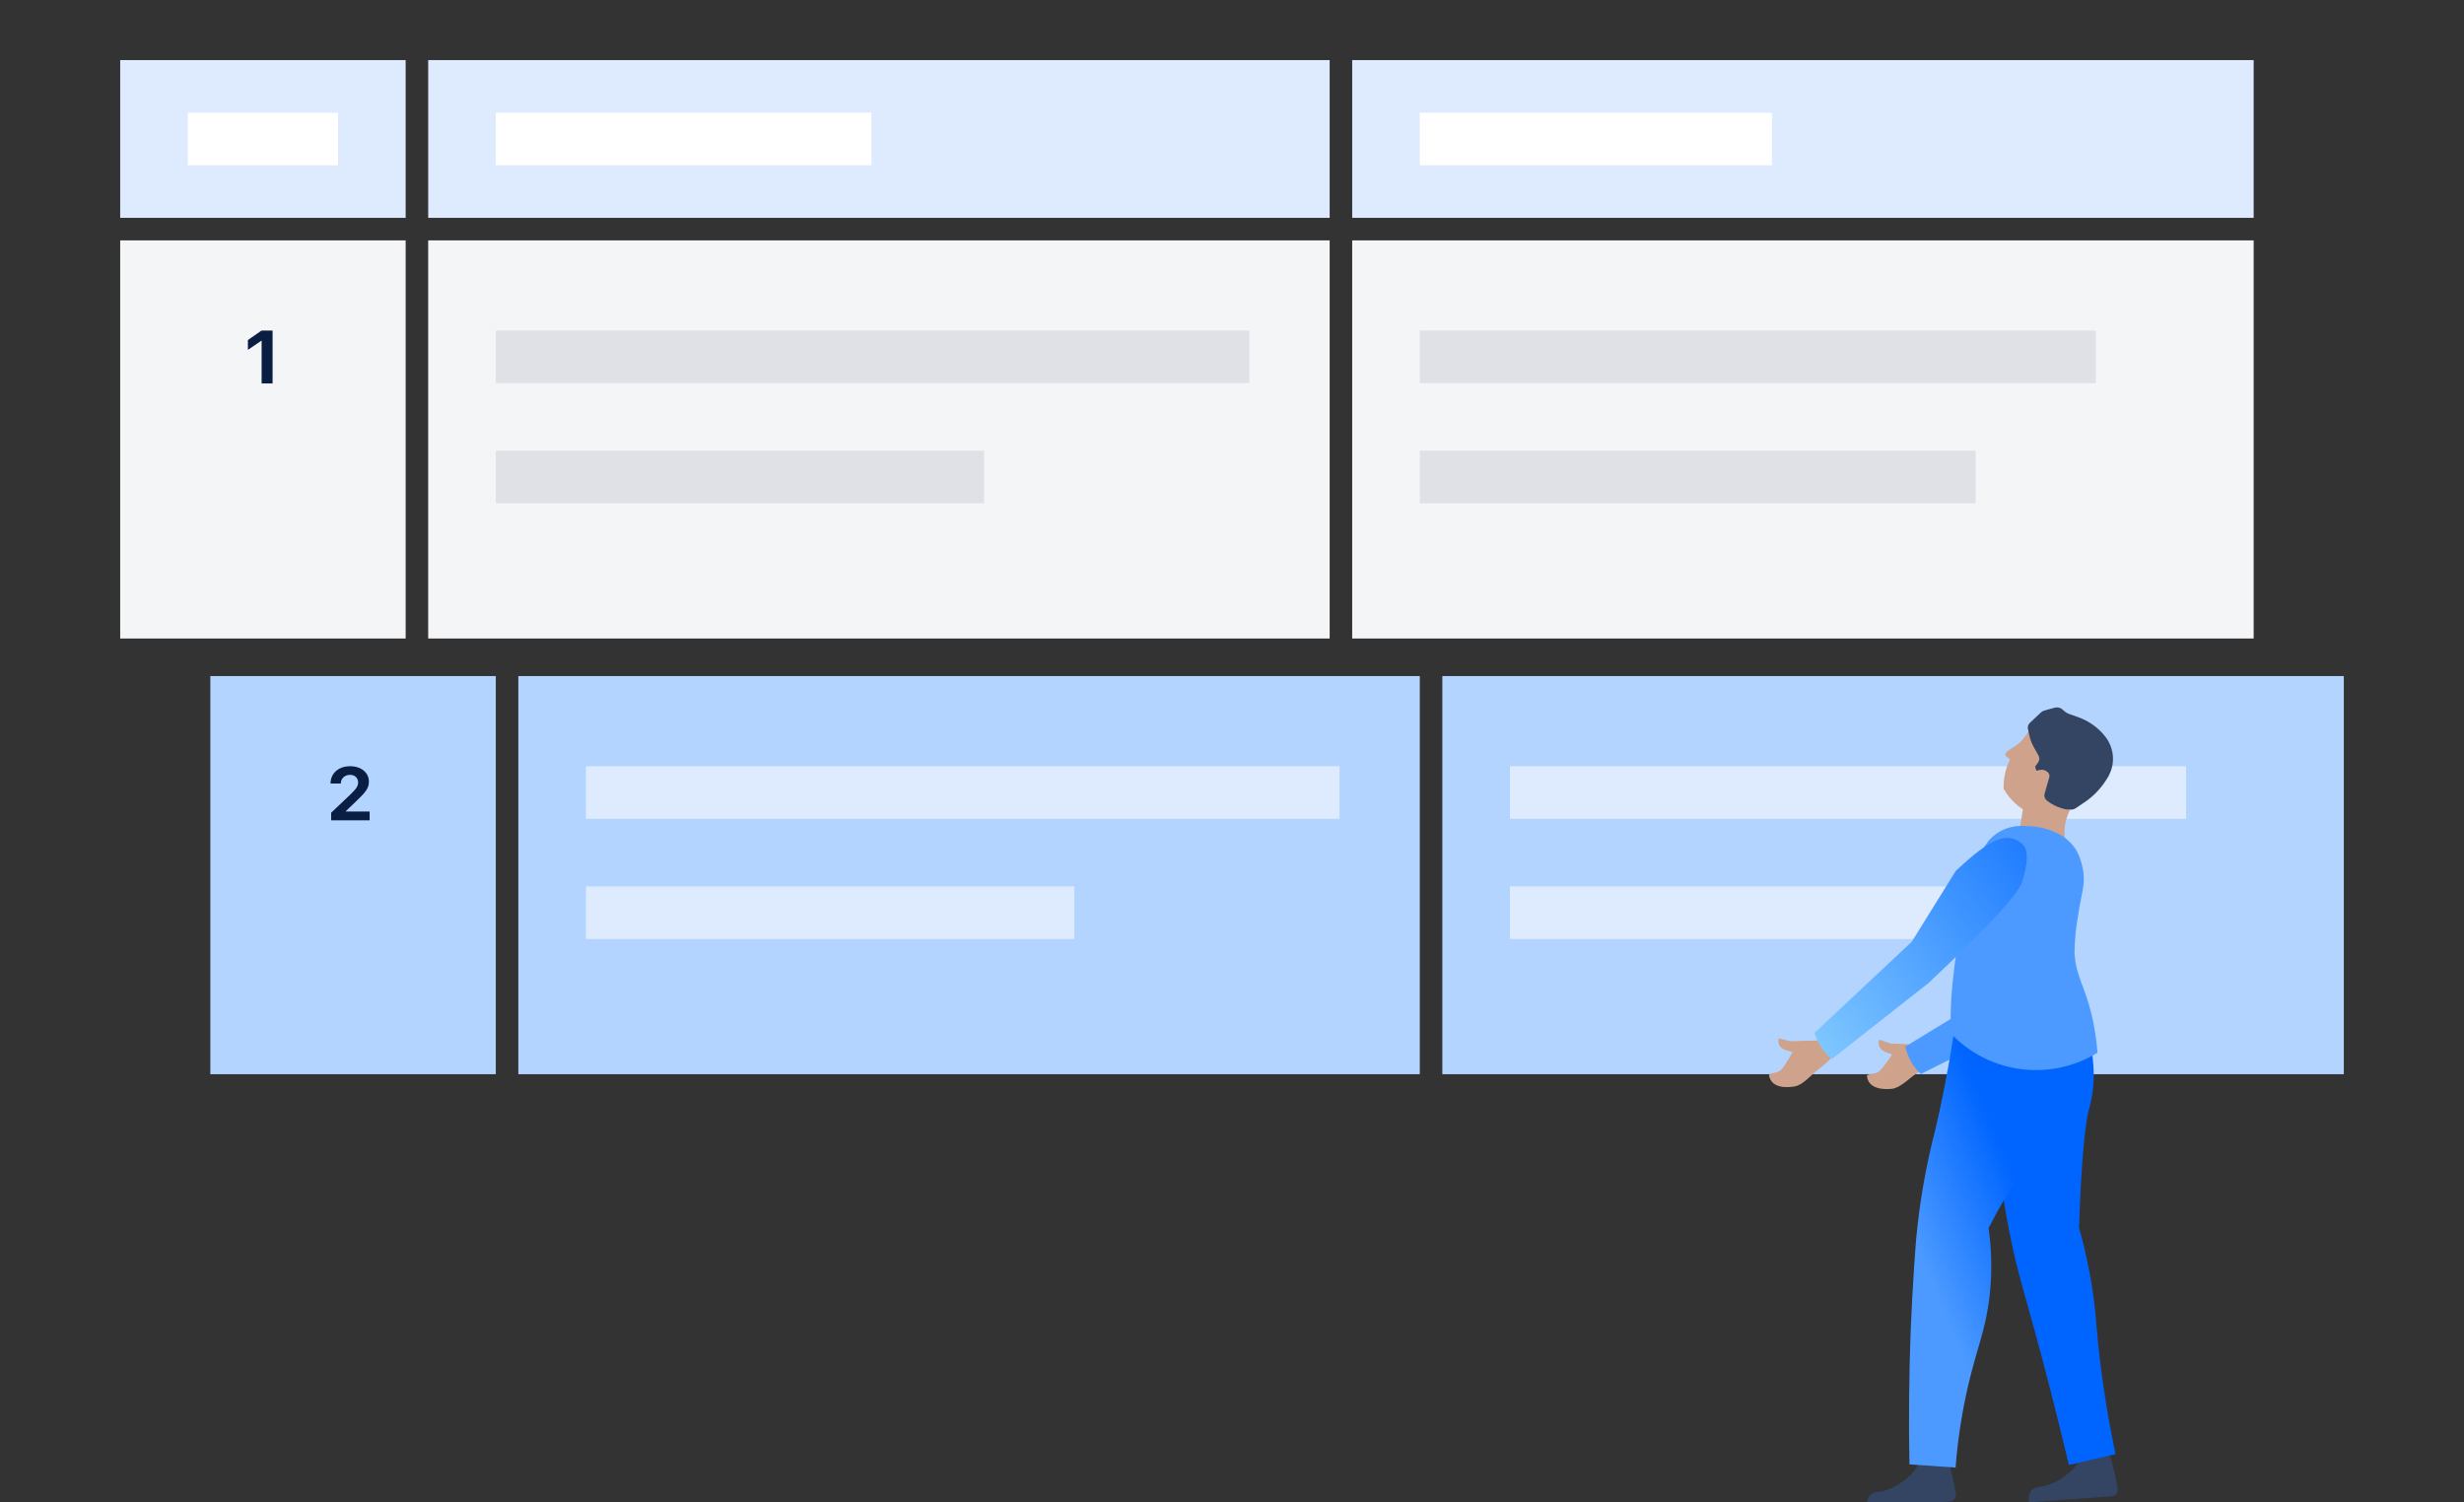 <svg xmlns="http://www.w3.org/2000/svg" width="328" height="200" viewBox="0 0 328 200">
  <rect x="0" y="0" width="328" height="200" fill="#333333" stroke="none"/>
  <defs>
    <linearGradient id="strategic-plan-step2-a" x1="35.542%" x2="75.19%" y1="48.229%" y2="54.27%">
      <stop offset="0%" stop-color="#0065FF"/>
      <stop offset="100%" stop-color="#4C9AFF"/>
    </linearGradient>
    <linearGradient id="strategic-plan-step2-b" x1="84.589%" x2="6.7%" y1="-10.894%" y2="121.446%">
      <stop offset="0%" stop-color="#83CAFF"/>
      <stop offset="100%" stop-color="#1171FF"/>
    </linearGradient>
  </defs>
  <g fill="none" fill-rule="evenodd">
    <rect width="120" height="21" x="57" y="8" fill="#DEEBFF" transform="matrix(1 0 0 -1 0 37)"/>
    <rect width="50" height="7" x="66" y="15" fill="#FFF"/>
    <rect width="120" height="53" x="57" y="32" fill="#F4F5F7" transform="matrix(1 0 0 -1 0 117)"/>
    <rect width="100.313" height="7" x="66" y="44" fill="#DFE1E6"/>
    <rect width="65" height="7" x="66" y="60" fill="#DFE1E6"/>
    <rect width="38" height="21" x="16" y="8" fill="#DEEBFF" transform="rotate(180 35 18.5)"/>
    <rect width="20" height="7" x="25" y="15" fill="#FFF" transform="matrix(-1 0 0 1 70 0)"/>
    <rect width="38" height="53" x="16" y="32" fill="#F4F5F7" transform="rotate(180 35 58.5)"/>
    <rect width="120" height="21" x="180" y="8" fill="#DEEBFF" transform="matrix(1 0 0 -1 0 37)"/>
    <rect width="46.875" height="7" x="189" y="15" fill="#FFF"/>
    <rect width="120" height="53" x="180" y="32" fill="#F4F5F7" transform="matrix(1 0 0 -1 0 117)"/>
    <rect width="90" height="7" x="189" y="44" fill="#DFE1E6"/>
    <rect width="74" height="7" x="189" y="60" fill="#DFE1E6"/>
    <polygon fill="#091E42" fill-rule="nonzero" points="36.286 51.046 36.286 44 34.821 44 33 45.265 33 46.573 34.797 45.353 34.826 45.353 34.826 51.046"/>
    <rect width="120" height="53" x="69" y="90" fill="#B3D4FF" transform="matrix(1 0 0 -1 0 233)"/>
    <rect width="100.313" height="7" x="78" y="102" fill="#DEEBFF"/>
    <rect width="65" height="7" x="78" y="118" fill="#DEEBFF"/>
    <rect width="38" height="53" x="28" y="90" fill="#B3D4FF" transform="rotate(180 47 116.5)"/>
    <rect width="120" height="53" x="192" y="90" fill="#B3D4FF" transform="matrix(1 0 0 -1 0 233)"/>
    <rect width="90" height="7" x="201" y="102" fill="#DEEBFF"/>
    <rect width="74" height="7" x="201" y="118" fill="#DEEBFF"/>
    <path fill="#091E42" fill-rule="nonzero" d="M49.205,109.202 L49.205,108.03 L46.012,108.03 L46.012,108.001 L47.491,106.585 C48.683,105.447 49.107,104.915 49.107,104.051 C49.107,102.879 48.111,102 46.603,102 C45.074,102 44,102.942 44,104.3 L45.367,104.3 C45.367,103.621 45.899,103.147 46.603,103.147 C47.237,103.147 47.672,103.577 47.672,104.144 C47.672,104.632 47.472,104.969 46.578,105.828 L44.083,108.191 L44.083,109.202 L49.205,109.202 Z"/>
    <g transform="matrix(-1 0 0 1 303 94)">
      <g fill-rule="nonzero" transform="rotate(90 16.741 37.943)">
        <path fill="#CEA28B" d="M26.365,8.591 C26.894,7.973 27.38,7.319 27.82,6.635 C28.296,5.89 29.618,4.66 29.74,3.542 C29.847,2.556 29.847,0.438 28.081,0.208 C27.675,0.155 27.885,1.313 27.425,1.837 C27.093,2.214 26.344,2.783 25.178,3.542 L24.793,2.556 C24.66,2.223 24.393,1.962 24.058,1.837 C23.782,1.736 23.48,1.736 23.205,1.837 L23.707,3.358 L23.874,7.388 L26.365,8.591 Z"/>
        <path fill="#4C9AFF" d="M0.298,18.832 L13.824,22.203 L24.123,5.316 C25.519,5.614 26.791,6.331 27.768,7.372 L19.091,24.811 L0.298,24.811 C-0.594,23.418 1.803,20.687 0.298,18.832 Z"/>
      </g>
      <path fill="#344563" fill-rule="nonzero" d="M42.742,101.288 C42.742,102.057 42.742,102.96 42.842,103.746 C42.934,104.824 43.084,105.895 43.293,106.956 C43.34,107.194 43.484,107.401 43.691,107.528 C43.897,107.655 44.147,107.69 44.38,107.625 L54.997,104.599 C54.927,104.082 54.657,103.614 54.245,103.295 C53.676,102.91 53.041,103.128 52.255,103.295 C50.684,103.399 49.115,103.063 47.724,102.325 C46.892,101.864 46.169,101.232 45.601,100.469 L42.742,101.288 Z" transform="rotate(20 48.87 104.063)"/>
      <path fill="#344563" fill-rule="nonzero" d="M21.208,100.604 C21.208,101.373 21.208,102.276 21.308,103.061 C21.4,104.139 21.551,105.21 21.76,106.271 C21.807,106.509 21.951,106.716 22.157,106.843 C22.363,106.97 22.613,107.005 22.847,106.94 L33.463,103.914 C33.393,103.398 33.123,102.929 32.711,102.61 C32.143,102.225 31.507,102.443 30.721,102.61 C29.15,102.714 27.581,102.378 26.19,101.64 C25.359,101.18 24.635,100.547 24.067,99.784 L21.208,100.604 Z" transform="rotate(20 27.336 103.378)"/>
      <path fill="#0065FF" d="M42.712,37.458 C41.744,37.575 40.799,37.829 39.903,38.211 C36.107,39.883 34.201,43.427 32.396,46.955 L32.078,47.574 C31.237,49.326 30.699,51.209 30.49,53.141 C30.272,54.813 29.236,58.826 25.825,68.189 C24.955,69.309 23.685,71.014 22.28,73.205 C20.941,75.301 19.724,77.472 18.635,79.709 C16.063,84.749 13.187,89.629 10.025,94.321 L15.241,97.983 C19.705,91.696 23.417,86.714 25.975,83.37 C29.921,78.17 31.142,76.783 33.533,73.205 C36.174,69.259 37.896,66.182 41.207,60.18 C43.13,56.719 45.621,52.088 48.43,46.554 C47.098,46.148 45.89,45.412 44.919,44.414 C43.216,42.521 42.412,39.986 42.712,37.458 Z" transform="rotate(-22 29.227 67.72)"/>
      <g fill-rule="nonzero" transform="translate(21.724 .174)">
        <path fill="#CEA28B" d="M14.341,6.311 C14.276,6.435 14.185,6.543 14.073,6.629 C13.963,6.733 13.839,6.823 13.706,6.896 C14.305,8.117 14.598,9.466 14.558,10.825 C14.259,11.364 13.894,11.864 13.472,12.313 C12.541,13.356 11.307,14.081 9.944,14.386 C8.49,14.599 7.008,14.303 5.747,13.55 C4.961,13.149 0.848,11.026 1.049,7.214 C1.397,3.893 4.181,1.361 7.519,1.328 C8.77,1.394 9.956,1.904 10.863,2.766 C11.716,3.686 11.733,4.254 12.937,5.09 C13.572,5.492 14.441,5.993 14.341,6.311 Z"/>
        <path fill="#CEA28B" d="M4.025,11.494 C5.757,12.955 6.658,15.175 6.433,17.429 C7.826,17.921 9.355,17.849 10.696,17.229 C11.339,16.909 11.909,16.46 12.368,15.908 L11.766,12.113 L4.025,11.494 Z"/>
        <path fill="#344563" d="M8.535,9.483 L9.103,11.468 C9.203,11.813 9.081,12.181 8.791,12.409 C8.486,12.65 8.154,12.86 7.802,13.035 C7.306,13.284 6.776,13.466 6.227,13.575 L5.897,13.575 C5.554,13.656 5.19,13.586 4.908,13.384 L4.12,12.844 L4.12,12.844 C2.938,12.106 1.928,11.146 1.152,10.023 L0.841,9.553 C0.371,8.856 0.088,8.061 0.017,7.237 L0.017,7.237 C-0.08,6.081 0.25,4.93 0.951,3.981 L0.951,3.981 C1.878,2.748 3.174,1.808 4.67,1.282 L5.659,0.934 C6.028,0.823 6.362,0.625 6.63,0.359 C6.924,0.047 7.38,-0.075 7.802,0.046 L9.121,0.411 C9.3,0.46 9.464,0.55 9.597,0.672 L11.045,2.031 C11.284,2.251 11.388,2.573 11.319,2.884 L11.118,3.789 C10.994,4.33 10.79,4.852 10.513,5.339 L9.945,6.349 C9.761,6.638 9.761,7 9.945,7.289 L10.367,7.881 L10.202,8.421 L9.781,8.334 C9.273,8.205 8.739,8.43 8.498,8.874 L8.498,8.874 C8.434,9.075 8.447,9.291 8.535,9.483 L8.535,9.483 Z"/>
      </g>
      <path fill="url(#strategic-plan-step2-a)" fill-rule="nonzero" d="M19.476,44.924 C18.255,50.692 22.468,55.791 23.405,56.928 C25.578,59.57 26.749,59.47 31.547,63.499 C33.827,65.381 35.998,67.391 38.051,69.518 C38.527,72.541 39.387,75.491 40.609,78.296 C42.431,82.442 44.154,84.231 46.829,88.846 C48.661,92.014 50.248,95.317 51.577,98.727 L57.329,96.52 C55.774,91.053 53.985,85.368 51.945,79.483 C50.005,73.932 47.966,68.749 47.715,68.13 C45.848,63.564 43.611,59.158 41.027,54.955 C39.489,52.314 37.349,48.452 34.908,43.386 C33.175,44.089 31.327,44.463 29.457,44.489 C26.329,44.499 23.27,43.566 20.679,41.814 C20.116,42.78 19.709,43.83 19.476,44.924 Z" transform="rotate(17 38.292 70.27)"/>
      <path fill="#4C9AFF" d="M28.29,17.403 C29.701,16.504 31.333,16.012 33.005,15.982 C35.19,15.771 36.952,16.419 38.292,17.926 C40.575,21.057 41.765,23.607 41.862,25.576 C42.144,31.828 43.664,37.374 43.271,43.619 C38.183,48.944 30.07,49.995 23.793,46.144 C23.911,44.454 24.168,42.776 24.562,41.128 C25.548,36.998 26.702,35.928 26.852,32.768 C26.82,31.086 26.652,29.408 26.351,27.752 C26,25.211 25.318,23.696 25.749,21.621 C26.18,19.546 26.855,18.471 28.29,17.403 Z"/>
    </g>
    <g fill-rule="nonzero" transform="scale(1 -1) rotate(-86 55.68 -182.076)">
      <path fill="#CEA28B" d="M27.724,8.394 C28.253,7.775 28.739,7.122 29.179,6.437 C29.655,5.692 30.977,4.463 31.099,3.344 C31.206,2.358 31.206,0.24 29.441,0.01 C29.034,-0.043 29.245,1.115 28.785,1.639 C28.452,2.016 27.703,2.585 26.537,3.344 L26.153,2.358 C26.02,2.025 25.753,1.764 25.417,1.639 C25.142,1.538 24.84,1.538 24.564,1.639 L25.066,3.16 L25.233,7.19 L27.724,8.394 Z"/>
      <path fill="url(#strategic-plan-step2-b)" d="M3.986,26.7 L12.999,20.183 L24.169,6.454 C25.565,6.752 26.836,7.469 27.813,8.51 L18.598,22.062 C11.854,30.31 7.684,34.755 6.087,35.395 C3.691,36.355 1.827,36.622 0.994,35.751 C-0.787,33.888 -0.152,31.778 3.986,26.7 Z"/>
    </g>
  </g>
</svg>
